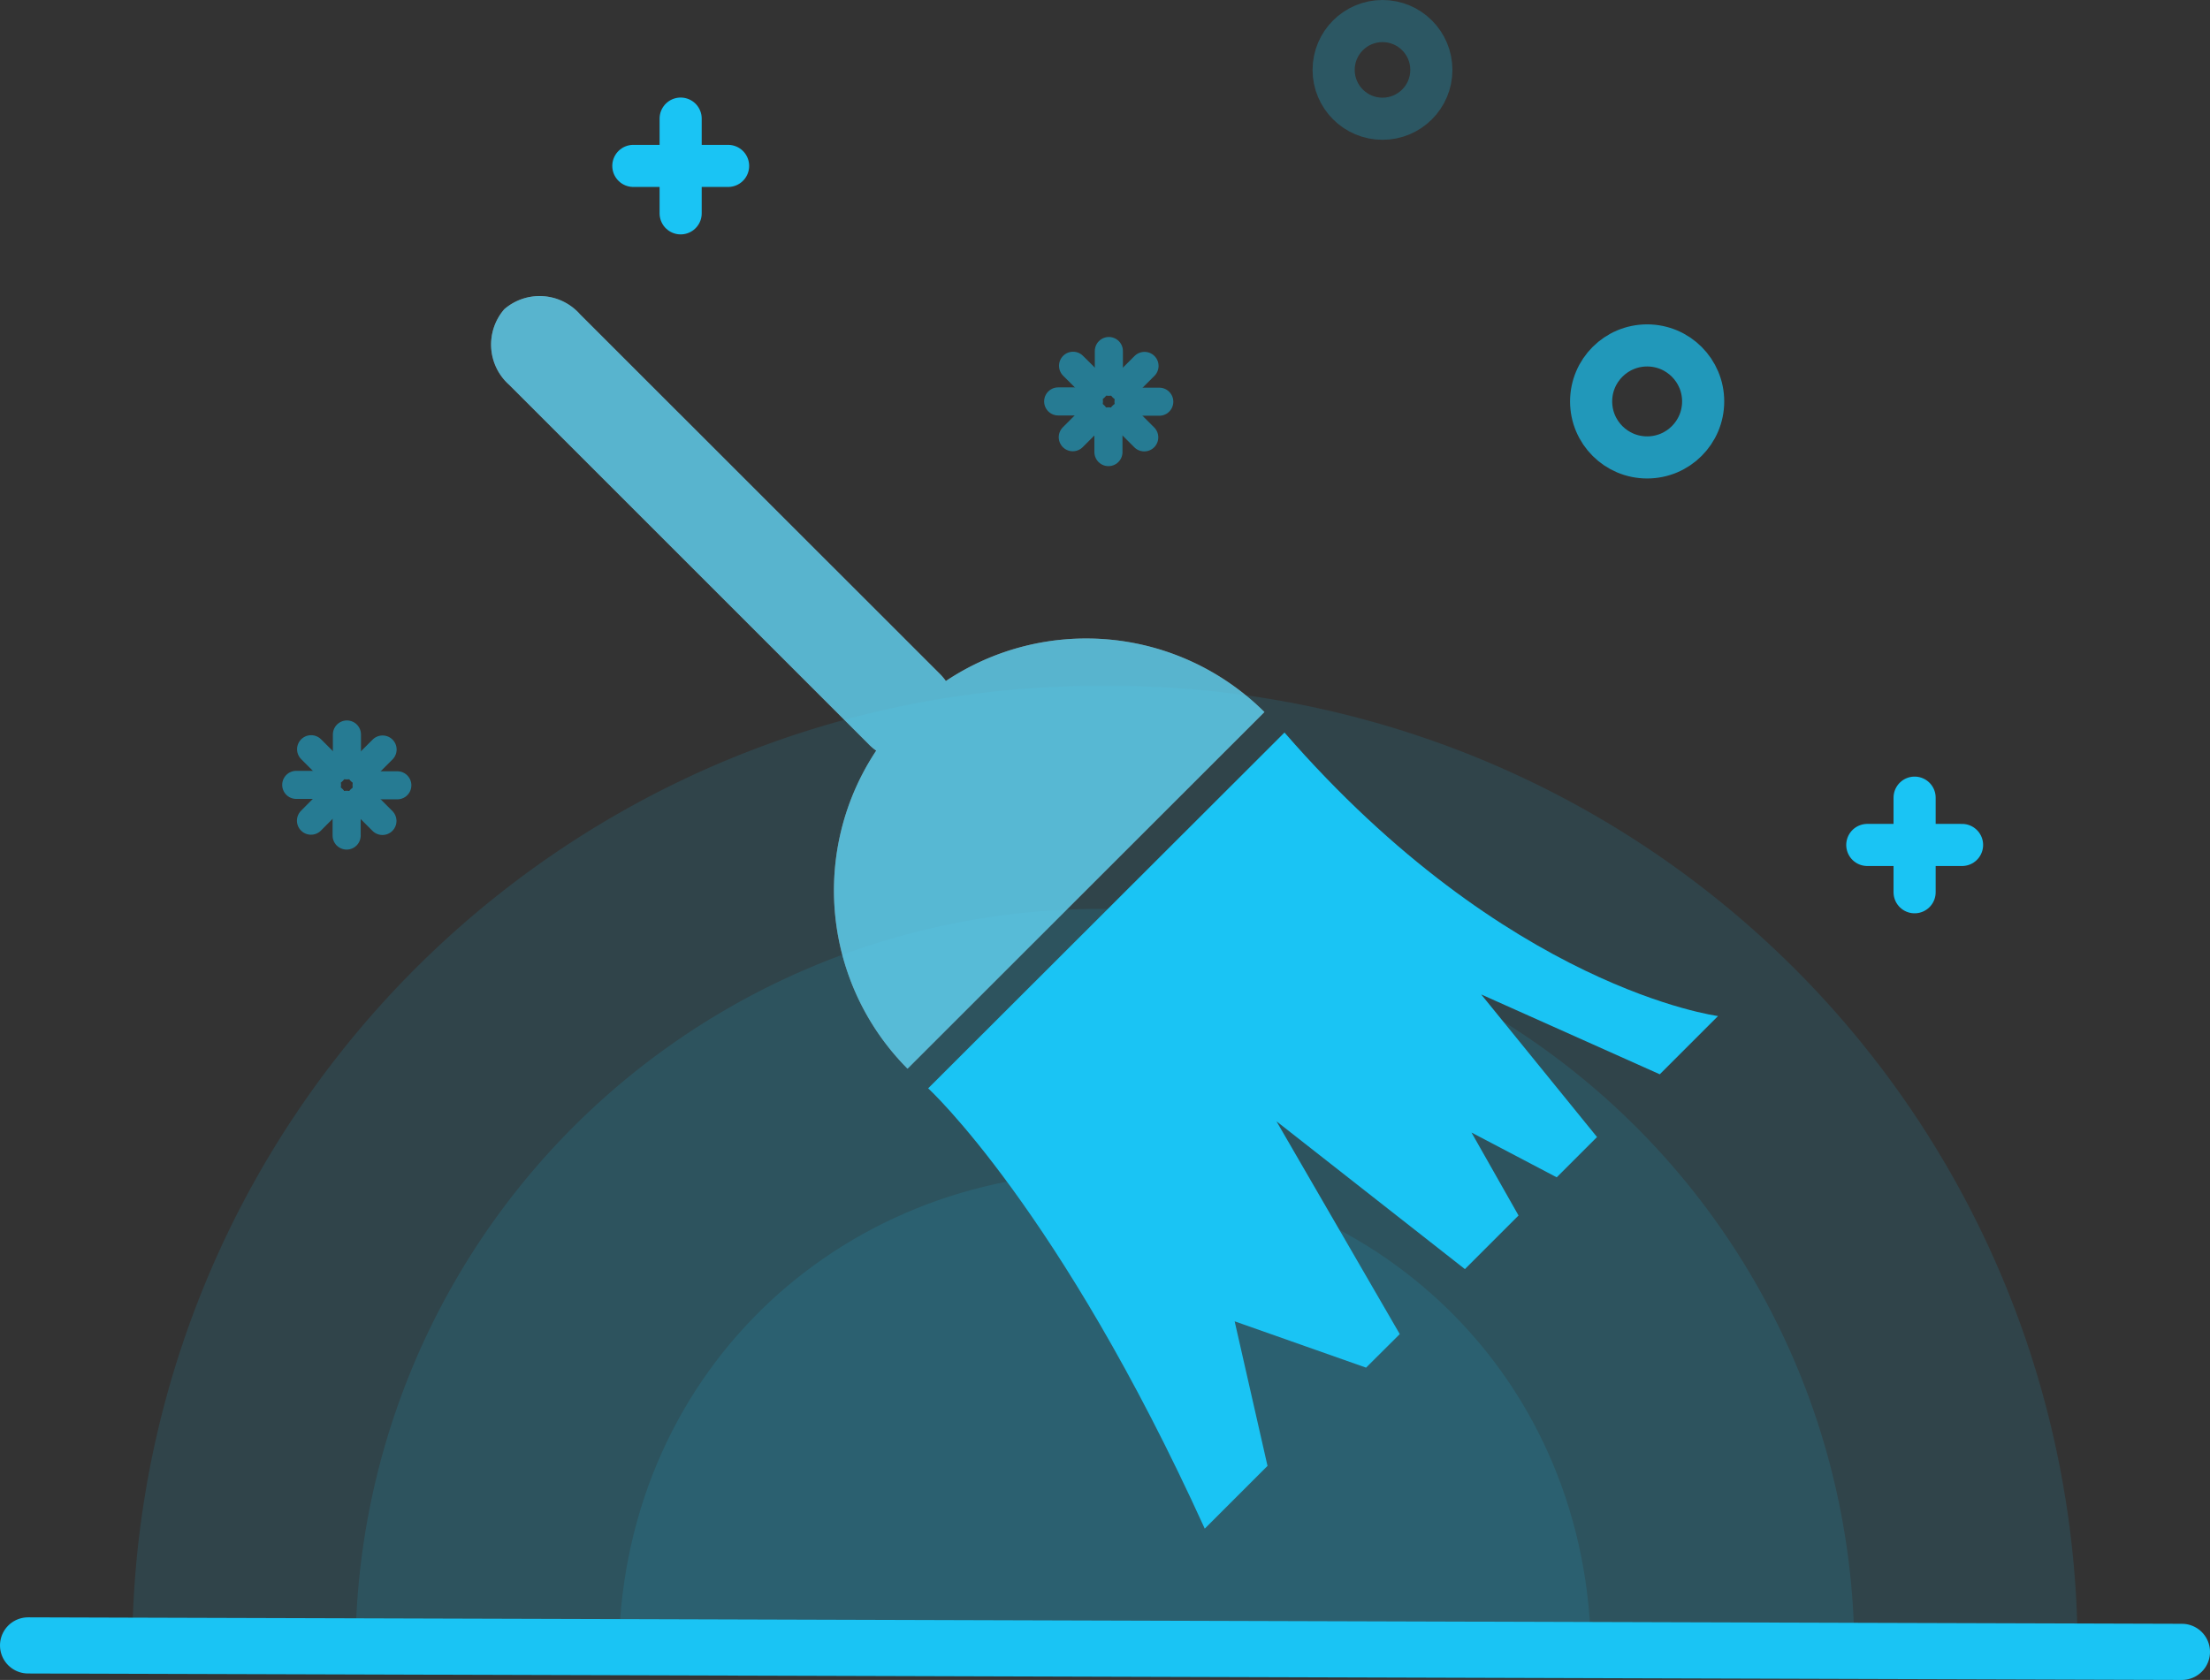 <svg id="Layer_2" data-name="Layer 2" xmlns="http://www.w3.org/2000/svg" viewBox="0 0 157.41 119.69"><rect x="0" y="0" width="157.41" height="119.69" fill="#333333" stroke="none"/><defs><style>.cls-1,.cls-10{fill:#1ac4f4;}.cls-1{opacity:0.12;}.cls-2,.cls-3,.cls-4,.cls-5,.cls-7{fill:none;stroke:#1ac4f4;stroke-linecap:round;stroke-linejoin:round;}.cls-2{stroke-width:4px;}.cls-3,.cls-4,.cls-5{stroke-width:3px;}.cls-4{opacity:0.7;}.cls-5{opacity:0.25;}.cls-6{opacity:0.5;}.cls-7{stroke-width:2px;}.cls-8{opacity:0.54;}.cls-9{fill:#fff;}</style></defs><path class="cls-1" d="M-179.66,1353H-318.22a68.8,68.8,0,0,1,69.28-69.27A68.8,68.8,0,0,1-179.66,1353Z" transform="translate(327.64 -1234.86)"/><path class="cls-1" d="M-195.56,1353H-302.32a53,53,0,0,1,53.38-53.38A53.06,53.06,0,0,1-195.56,1353Z" transform="translate(327.64 -1234.86)"/><path class="cls-1" d="M-214.31,1353h-69.26c0-20,15.51-34.62,34.63-34.62S-214.31,1333-214.31,1353Z" transform="translate(327.64 -1234.86)"/><line class="cls-2" x1="2" y1="117.23" x2="155.41" y2="117.69"/><line class="cls-3" x1="51.86" y1="11.82" x2="45.11" y2="11.82"/><line class="cls-3" x1="48.48" y1="8.45" x2="48.48" y2="15.2"/><line class="cls-3" x1="139.75" y1="60.2" x2="133" y2="60.2"/><line class="cls-3" x1="136.37" y1="56.83" x2="136.37" y2="63.57"/><circle class="cls-4" cx="117.32" cy="28.6" r="3.99"/><circle class="cls-5" cx="98.47" cy="4.98" r="3.48"/><g class="cls-6"><line class="cls-7" x1="24.71" y1="52.33" x2="24.71" y2="54.53"/><line class="cls-7" x1="27.25" y1="53.4" x2="25.7" y2="54.95"/><line class="cls-7" x1="28.3" y1="55.95" x2="26.11" y2="55.95"/><line class="cls-7" x1="27.24" y1="58.49" x2="25.69" y2="56.94"/><line class="cls-7" x1="24.69" y1="59.53" x2="24.69" y2="57.34"/><line class="cls-7" x1="22.15" y1="58.47" x2="23.69" y2="56.92"/><line class="cls-7" x1="21.1" y1="55.92" x2="23.29" y2="55.92"/><line class="cls-7" x1="22.16" y1="53.38" x2="23.71" y2="54.93"/></g><g class="cls-6"><line class="cls-7" x1="78.98" y1="25.01" x2="78.98" y2="27.2"/><line class="cls-7" x1="81.52" y1="26.07" x2="79.97" y2="27.62"/><line class="cls-7" x1="82.57" y1="28.62" x2="80.38" y2="28.62"/><line class="cls-7" x1="81.5" y1="31.16" x2="79.95" y2="29.61"/><line class="cls-7" x1="78.95" y1="32.21" x2="78.95" y2="30.02"/><line class="cls-7" x1="76.41" y1="31.15" x2="77.96" y2="29.6"/><line class="cls-7" x1="75.37" y1="28.6" x2="77.56" y2="28.6"/><line class="cls-7" x1="76.43" y1="26.06" x2="77.98" y2="27.6"/></g><g class="cls-8"><path class="cls-9" d="M-237.58,1285.59-263,1311a18,18,0,0,1-2.23-22.66,3.73,3.73,0,0,1-.52-.44l-25.62-25.62a3.84,3.84,0,0,1-.35-5.39,3.84,3.84,0,0,1,5.39.36l25.62,25.61a3.73,3.73,0,0,1,.44.52A18,18,0,0,1-237.58,1285.59Z" transform="translate(327.64 -1234.86)"/></g><g class="cls-8"><path class="cls-10" d="M-237.58,1285.59-263,1311a18,18,0,0,1-2.23-22.66,3.73,3.73,0,0,1-.52-.44l-25.62-25.62a3.84,3.84,0,0,1-.35-5.39,3.84,3.84,0,0,1,5.39.36l25.62,25.61a3.73,3.73,0,0,1,.44.52A18,18,0,0,1-237.58,1285.59Z" transform="translate(327.64 -1234.86)"/></g><path class="cls-10" d="M-261.53,1312.4s9.33,8.55,19.7,31.37l4.47-4.47L-239.7,1329l9.36,3.3,2.4-2.39-8.78-15.16,13.42,10.53,3.82-3.82-3.35-5.91,6.07,3.19,2.87-2.87-8.25-10.16,12.72,5.69,4.15-4.15s-15-1.93-30.88-20.2Z" transform="translate(327.64 -1234.86)"/></svg>